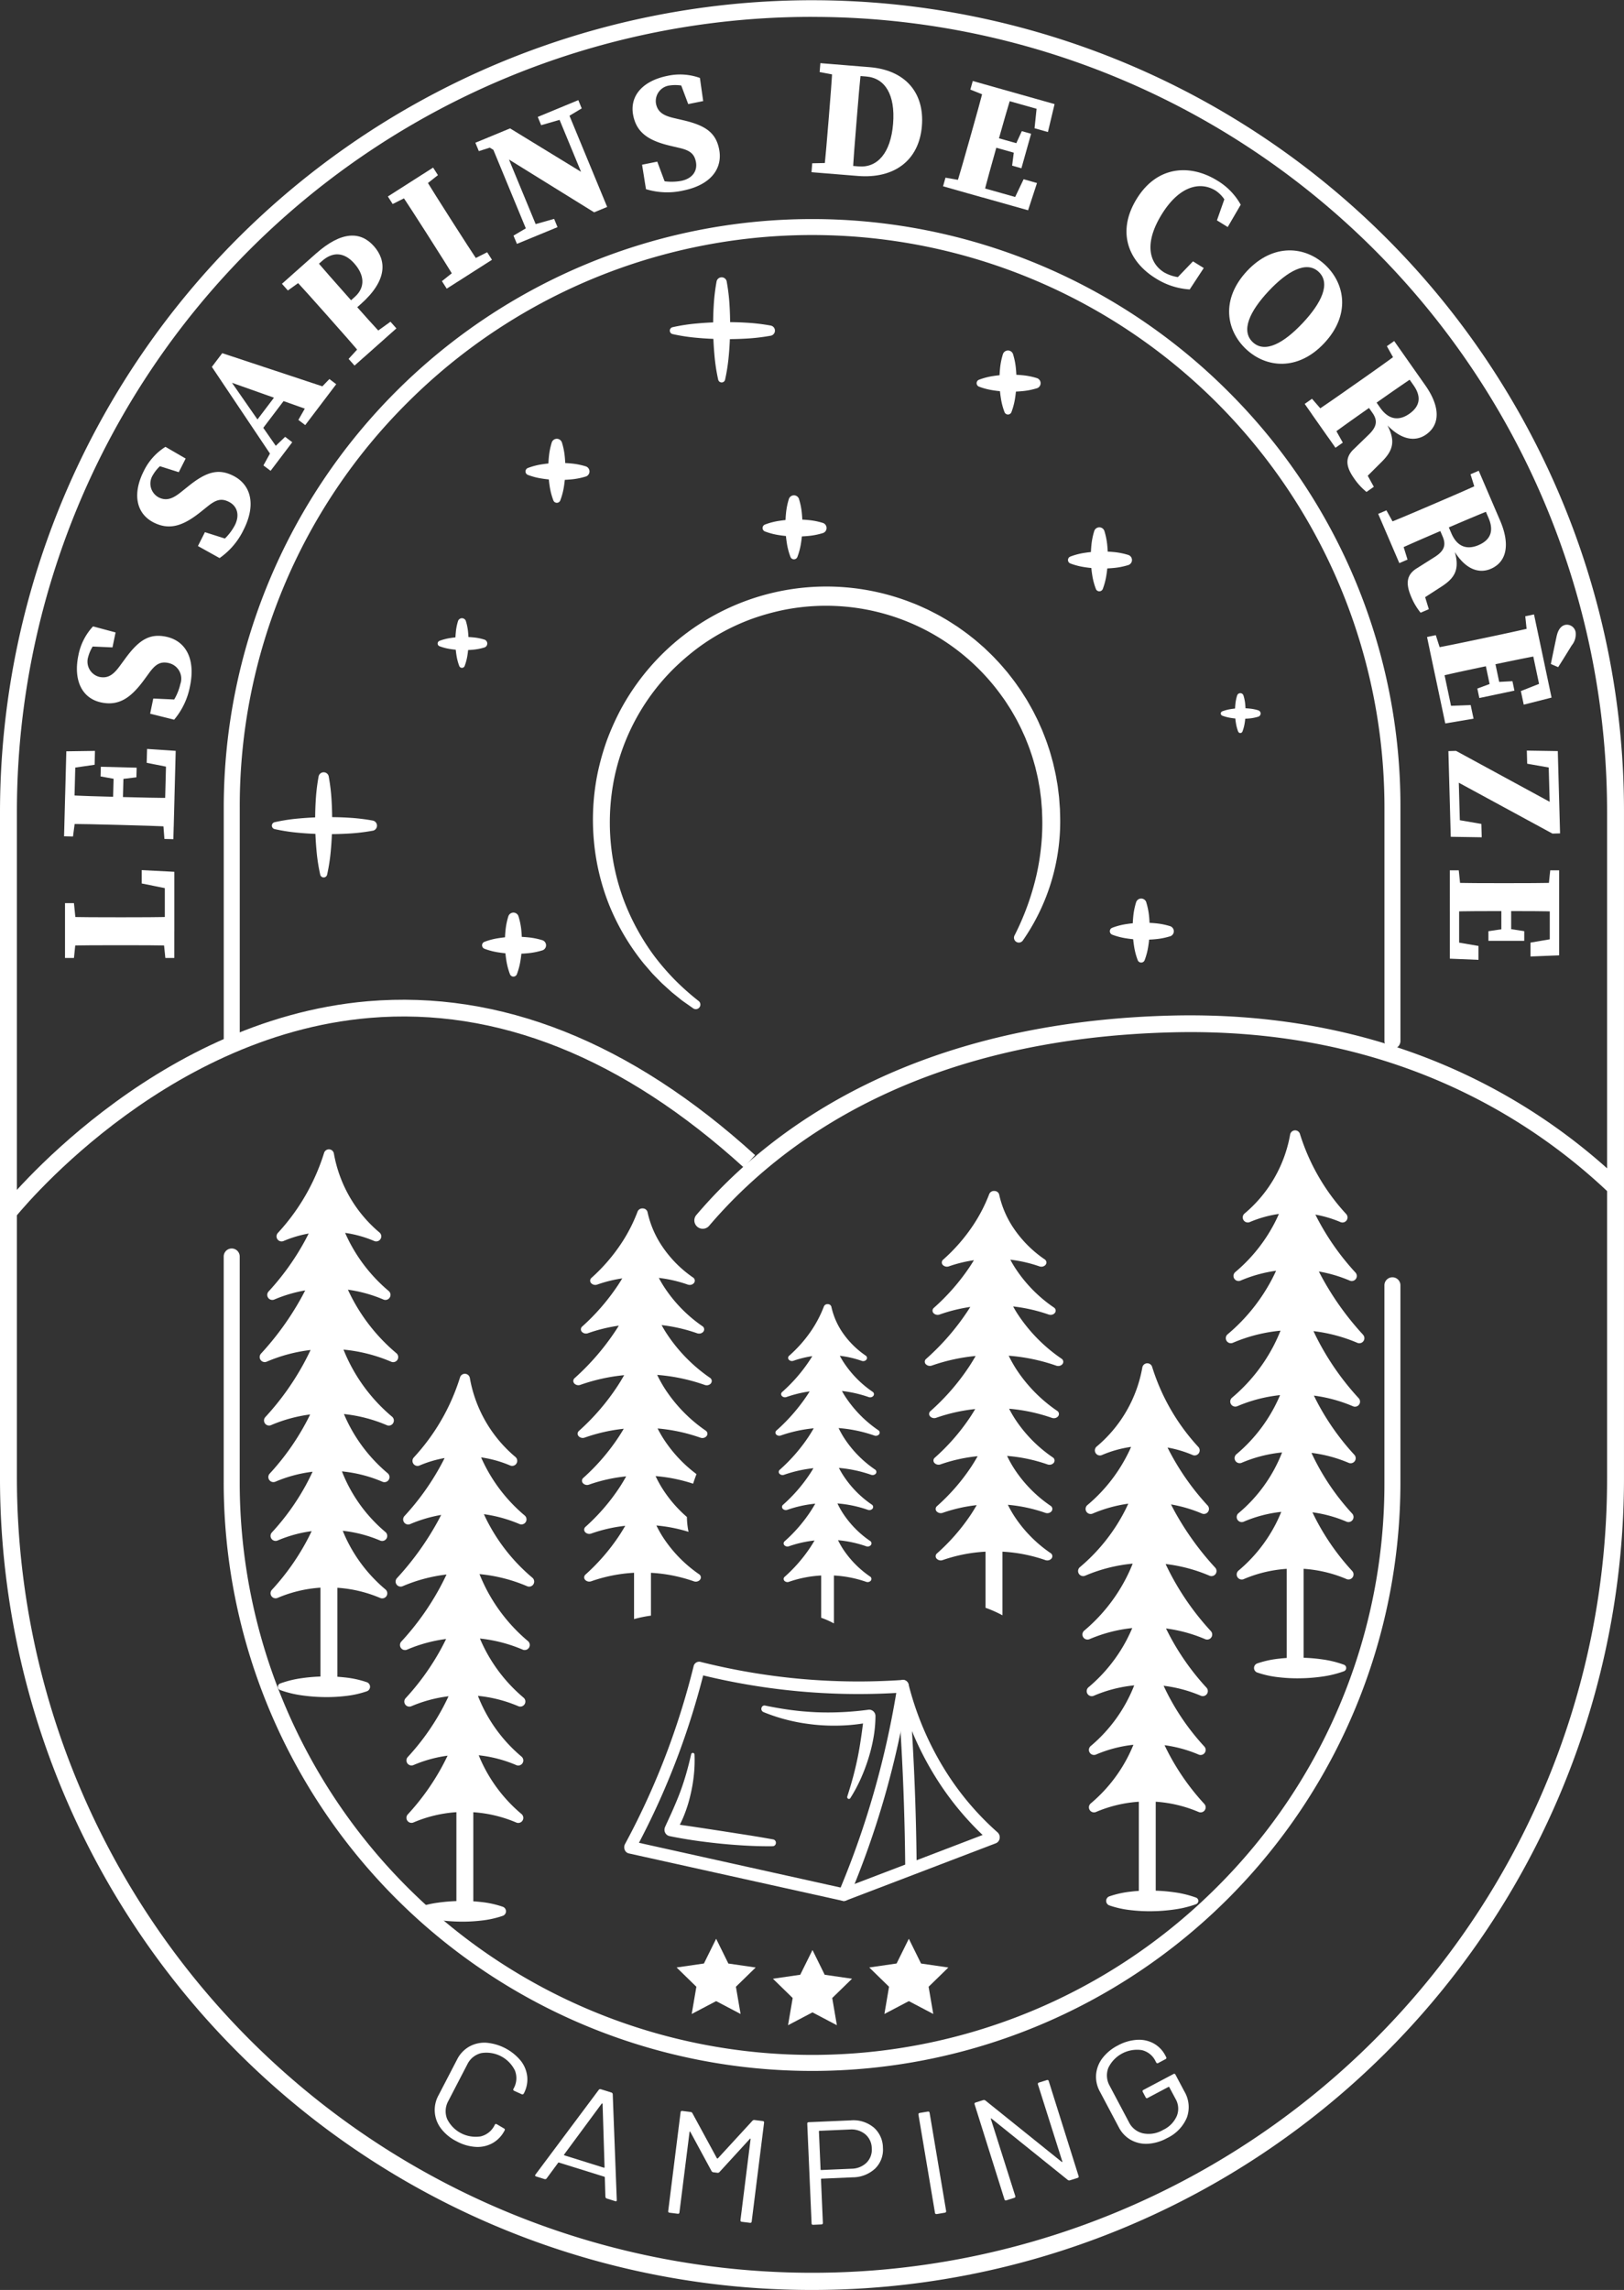 <svg xmlns="http://www.w3.org/2000/svg" xmlns:xlink="http://www.w3.org/1999/xlink" width="225.058" height="317.237" viewBox="0 0 225.058 317.237">
  <rect x="0" y="0" width="225.058" height="317.237" fill="#333333" stroke="none"/>
  <defs>
    <clipPath id="clip-logo">
      <rect id="Rectangle_1"  width="225.058" height="317.237" fill="none"/>
    </clipPath>
  </defs>
  <g id="logo-header-blanc" clip-path="url(#clip-logo)">
    <path id="Tracé_1"  d="M112.529,317.238A112.462,112.462,0,0,1,0,204.709V112.528A112.55,112.55,0,0,1,216.2,68.717a111.85,111.85,0,0,1,8.856,43.811v92.181A112.468,112.468,0,0,1,112.529,317.238m0-314.9A110.125,110.125,0,0,0,2.342,112.528v92.181a110.209,110.209,0,0,0,211.7,42.9,109.533,109.533,0,0,0,8.671-42.9V112.528A110.119,110.119,0,0,0,112.529,2.343" transform="translate(0 -0.001)" fill="#fff"/>
    <path id="Tracé_2"  d="M30.368,108.413a22.87,22.87,0,0,1-1.017-2.21,22.021,22.021,0,0,1,6.583,1.67.7.7,0,0,0,.731-1.183,25.336,25.336,0,0,1-6.12-7.6c-.207-.39-.4-.789-.582-1.189a19.21,19.21,0,0,1,4.917,1.362.7.7,0,0,0,.877-.278.7.7,0,0,0-.146-.905,22.276,22.276,0,0,1-5.374-6.67c-.237-.453-.457-.913-.664-1.38a16.048,16.048,0,0,1,4.022,1.122.678.678,0,0,0,.278.059.7.7,0,0,0,.453-1.242,18.5,18.5,0,0,1-6.309-10.926.7.7,0,0,0-1.362-.085,29.182,29.182,0,0,1-2.21,5.23,29.047,29.047,0,0,1-4.184,5.842.7.7,0,0,0,.793,1.122,16.133,16.133,0,0,1,3.468-1.031q-.253.505-.52,1a35.043,35.043,0,0,1-5.027,7.017.7.7,0,0,0,.793,1.122A19.3,19.3,0,0,1,24.04,98c-.132.258-.266.513-.4.765a39.778,39.778,0,0,1-5.715,7.981.7.7,0,0,0,.793,1.122,22.058,22.058,0,0,1,6.068-1.615q-.444.941-.938,1.855a37.154,37.154,0,0,1-5.321,7.429.7.7,0,0,0,.793,1.122,20.524,20.524,0,0,1,5.408-1.475c-.215.442-.438.881-.674,1.311a34.243,34.243,0,0,1-4.927,6.879.7.7,0,0,0,.793,1.122,18.955,18.955,0,0,1,5.142-1.376q-.426.916-.9,1.8a32.931,32.931,0,0,1-4.73,6.6.7.7,0,0,0,.793,1.122,18.173,18.173,0,0,1,4.71-1.291q-.368.77-.773,1.52a32.931,32.931,0,0,1-4.73,6.6.7.7,0,0,0,.793,1.122,18.184,18.184,0,0,1,5.932-1.414v12.314a23.187,23.187,0,0,0-2.587.225,14.346,14.346,0,0,0-3.005.739.479.479,0,0,0-.28.278.485.485,0,0,0,.28.625,14.473,14.473,0,0,0,3.005.739,23.791,23.791,0,0,0,3.005.237,21.951,21.951,0,0,0,3.007-.142,13.447,13.447,0,0,0,3.005-.66.667.667,0,0,0,0-1.254,13.558,13.558,0,0,0-3.005-.66c-.361-.041-.722-.071-1.082-.1V139.194a18.2,18.2,0,0,1,5.932,1.414.693.693,0,0,0,.276.057.7.7,0,0,0,.455-1.24A20.884,20.884,0,0,1,30.1,133.15q-.475-.9-.856-1.849a18.173,18.173,0,0,1,5.181,1.352.693.693,0,0,0,.276.057.7.7,0,0,0,.455-1.24,20.926,20.926,0,0,1-6.025-8.4,18.958,18.958,0,0,1,5.595,1.429.7.7,0,0,0,.731-1.183,21.781,21.781,0,0,1-5.268-6.538c-.284-.54-.542-1.09-.779-1.65a20.518,20.518,0,0,1,5.919,1.534.7.7,0,0,0,.731-1.183,23.565,23.565,0,0,1-5.694-7.068" transform="translate(18.255 80.765)" fill="#fff"/>
    <path id="Tracé_3"  d="M39.83,114.418c-.207-.392-.4-.789-.582-1.191a19.39,19.39,0,0,1,4.919,1.362.693.693,0,0,0,.276.057.7.7,0,0,0,.453-1.24,22.226,22.226,0,0,1-5.374-6.67c-.237-.453-.457-.911-.664-1.378a16,16,0,0,1,4.024,1.122.693.693,0,0,0,.276.057.7.7,0,0,0,.453-1.24A18.475,18.475,0,0,1,37.3,94.369a.7.7,0,0,0-1.364-.085,29.278,29.278,0,0,1-2.208,5.232,29.113,29.113,0,0,1-4.186,5.842.7.7,0,0,0,.793,1.122,16.018,16.018,0,0,1,3.468-1.031c-.168.337-.341.672-.52,1a34.9,34.9,0,0,1-5.027,7.017.7.7,0,0,0,.8,1.122,19.274,19.274,0,0,1,4.27-1.258c-.132.256-.266.511-.4.765a39.868,39.868,0,0,1-5.717,7.981A.7.7,0,0,0,28,123.2a21.955,21.955,0,0,1,6.068-1.615c-.3.627-.607,1.246-.938,1.853a36.934,36.934,0,0,1-5.321,7.429.7.7,0,0,0,.793,1.122,20.442,20.442,0,0,1,5.408-1.473q-.323.664-.672,1.311a34.3,34.3,0,0,1-4.927,6.879.7.7,0,0,0,.793,1.122,18.935,18.935,0,0,1,5.142-1.376c-.284.609-.584,1.212-.905,1.8a32.931,32.931,0,0,1-4.73,6.6.7.7,0,0,0,.793,1.124,18.14,18.14,0,0,1,4.71-1.293q-.368.77-.773,1.52a32.931,32.931,0,0,1-4.73,6.6.7.7,0,0,0,.793,1.124,18.185,18.185,0,0,1,5.932-1.416v12.314a24.189,24.189,0,0,0-2.587.225,14.5,14.5,0,0,0-3.005.739.484.484,0,0,0,0,.905,14.37,14.37,0,0,0,3.005.737,23.827,23.827,0,0,0,3.005.239,22.268,22.268,0,0,0,3.007-.142,13.534,13.534,0,0,0,3.005-.66.666.666,0,0,0,0-1.254,13.535,13.535,0,0,0-3.005-.66c-.361-.043-.722-.071-1.082-.1V154.518a18.185,18.185,0,0,1,5.932,1.416.7.7,0,0,0,.731-1.183,20.946,20.946,0,0,1-5.055-6.275q-.475-.9-.856-1.849a18.155,18.155,0,0,1,5.181,1.352.7.7,0,0,0,.731-1.183,20.946,20.946,0,0,1-5.055-6.275,20.626,20.626,0,0,1-.968-2.125,18.964,18.964,0,0,1,5.593,1.431.7.7,0,0,0,.877-.278.7.7,0,0,0-.146-.905,21.862,21.862,0,0,1-5.268-6.538q-.423-.81-.779-1.652a20.5,20.5,0,0,1,5.919,1.534.678.678,0,0,0,.278.059.7.7,0,0,0,.453-1.242,23.594,23.594,0,0,1-5.694-7.066c-.377-.72-.714-1.459-1.017-2.21a22.022,22.022,0,0,1,6.583,1.67.7.7,0,0,0,.731-1.183,25.361,25.361,0,0,1-6.12-7.6" transform="translate(27.813 96.538)" fill="#fff"/>
    <path id="Tracé_4"  d="M102.712,105.457A39.81,39.81,0,0,1,97,97.476c-.136-.252-.27-.507-.4-.765a19.279,19.279,0,0,1,4.27,1.26.7.7,0,0,0,.793-1.122,34.976,34.976,0,0,1-5.025-7.017c-.181-.331-.351-.666-.52-1a16.08,16.08,0,0,1,3.466,1.031.7.7,0,0,0,.793-1.122A29.028,29.028,0,0,1,93.98,77.666a.7.7,0,0,0-1.364.085,18.468,18.468,0,0,1-6.309,10.926.7.7,0,0,0,.455,1.242.662.662,0,0,0,.276-.059,16.073,16.073,0,0,1,4.022-1.122c-.2.467-.424.927-.662,1.38a22.252,22.252,0,0,1-5.376,6.67.7.7,0,0,0,.455,1.24.693.693,0,0,0,.276-.057,19.224,19.224,0,0,1,4.919-1.362c-.185.4-.377.8-.582,1.189a25.336,25.336,0,0,1-6.12,7.6.7.7,0,0,0,.731,1.183,22.022,22.022,0,0,1,6.583-1.67,23.887,23.887,0,0,1-1.017,2.21,23.6,23.6,0,0,1-5.694,7.068.7.7,0,0,0,.453,1.24.693.693,0,0,0,.276-.057,20.531,20.531,0,0,1,5.922-1.534q-.356.84-.781,1.65a21.8,21.8,0,0,1-5.266,6.538.7.7,0,0,0,.453,1.24.693.693,0,0,0,.276-.057,18.989,18.989,0,0,1,5.595-1.429,20.818,20.818,0,0,1-6.023,8.4.7.7,0,0,0,.731,1.183,18.154,18.154,0,0,1,5.181-1.352c-.256.629-.54,1.248-.856,1.849a20.945,20.945,0,0,1-5.055,6.275.7.7,0,0,0,.731,1.183,18.234,18.234,0,0,1,5.932-1.414v12.346c-.361.024-.72.055-1.082.1a13.625,13.625,0,0,0-3.005.66.668.668,0,0,0,0,1.256,13.5,13.5,0,0,0,3.005.658,21.932,21.932,0,0,0,3.005.142,23.825,23.825,0,0,0,3.007-.237,14.5,14.5,0,0,0,3.005-.739.487.487,0,0,0,.278-.278.482.482,0,0,0-.278-.625,14.377,14.377,0,0,0-3.005-.739,23.179,23.179,0,0,0-2.587-.225V137.9a18.235,18.235,0,0,1,5.932,1.414.7.7,0,0,0,.793-1.122,32.93,32.93,0,0,1-4.73-6.6c-.272-.5-.528-1.007-.773-1.52a18.217,18.217,0,0,1,4.71,1.291.7.7,0,0,0,.793-1.122,32.851,32.851,0,0,1-4.73-6.6q-.481-.886-.905-1.8a18.935,18.935,0,0,1,5.142,1.376.7.7,0,0,0,.793-1.122,34.3,34.3,0,0,1-4.927-6.879c-.233-.43-.457-.869-.672-1.311a20.546,20.546,0,0,1,5.408,1.475.7.7,0,0,0,.793-1.122,37.051,37.051,0,0,1-5.321-7.429c-.331-.609-.641-1.228-.938-1.855a22.1,22.1,0,0,1,6.068,1.615.7.7,0,0,0,.793-1.122" transform="translate(86.172 79.433)" fill="#fff"/>
    <path id="Tracé_5"  d="M86.9,113.379c-.138-.254-.272-.509-.4-.765a19.26,19.26,0,0,1,4.272,1.258.7.7,0,0,0,.793-1.122,34.9,34.9,0,0,1-5.025-7.017c-.181-.329-.353-.664-.522-1a15.986,15.986,0,0,1,3.468,1.031.7.7,0,0,0,.793-1.122,29.014,29.014,0,0,1-6.392-11.074.7.7,0,0,0-1.364.085,18.494,18.494,0,0,1-6.309,10.928.7.7,0,0,0,.731,1.183,15.988,15.988,0,0,1,4.022-1.122c-.2.467-.424.925-.664,1.378a22.226,22.226,0,0,1-5.374,6.67.7.7,0,0,0,.731,1.183,19.389,19.389,0,0,1,4.919-1.362c-.187.4-.377.8-.582,1.191a25.336,25.336,0,0,1-6.122,7.6.7.7,0,0,0,.455,1.24.693.693,0,0,0,.276-.057,22.037,22.037,0,0,1,6.583-1.67,23.328,23.328,0,0,1-1.017,2.21,23.564,23.564,0,0,1-5.694,7.068.7.7,0,0,0,.455,1.24.693.693,0,0,0,.276-.057,20.389,20.389,0,0,1,5.919-1.534c-.237.558-.5,1.11-.779,1.65a21.831,21.831,0,0,1-5.268,6.538.7.7,0,0,0,.731,1.183A18.961,18.961,0,0,1,81.4,137.68a20.914,20.914,0,0,1-6.023,8.4.7.7,0,0,0,.453,1.24.71.71,0,0,0,.278-.057,18.138,18.138,0,0,1,5.181-1.352c-.258.629-.54,1.246-.858,1.849a20.908,20.908,0,0,1-5.053,6.275.7.7,0,0,0,.453,1.24.71.71,0,0,0,.278-.057,18.187,18.187,0,0,1,5.932-1.416v12.348c-.361.024-.722.053-1.082.1a13.55,13.55,0,0,0-3.007.66.667.667,0,0,0,0,1.254,13.55,13.55,0,0,0,3.007.66,22.23,22.23,0,0,0,3.005.142,23.771,23.771,0,0,0,3.005-.239,14.387,14.387,0,0,0,3.007-.737.49.49,0,0,0,.278-.28.484.484,0,0,0-.278-.625,14.523,14.523,0,0,0-3.007-.739,24.194,24.194,0,0,0-2.587-.225V153.8a18.187,18.187,0,0,1,5.932,1.416.7.7,0,0,0,.793-1.122,32.912,32.912,0,0,1-4.728-6.605q-.408-.749-.773-1.52a18.1,18.1,0,0,1,4.708,1.293.7.7,0,0,0,.793-1.122,32.912,32.912,0,0,1-4.728-6.605c-.321-.588-.621-1.191-.905-1.8a18.955,18.955,0,0,1,5.142,1.376.7.7,0,0,0,.793-1.122,34.359,34.359,0,0,1-4.927-6.879q-.35-.648-.674-1.311a20.482,20.482,0,0,1,5.41,1.475.7.7,0,0,0,.793-1.124,37.025,37.025,0,0,1-5.323-7.429q-.493-.91-.936-1.853a21.954,21.954,0,0,1,6.068,1.615.7.7,0,0,0,.793-1.122,39.788,39.788,0,0,1-5.717-7.981" transform="translate(75.782 95.8)" fill="#fff"/>
    <path id="Tracé_6"  d="M58.23,106.71a.747.747,0,0,1-.6.278.765.765,0,0,1-.278-.049,25.85,25.85,0,0,0-6.583-1.388,18.53,18.53,0,0,0,1.017,1.839,20.771,20.771,0,0,0,5.694,5.873.518.518,0,0,1,.144.753.744.744,0,0,1-.6.278.8.8,0,0,1-.276-.049,23.948,23.948,0,0,0-5.922-1.274c.237.465.5.923.781,1.372a18.95,18.95,0,0,0,4.609,4.952c-.166.436-.325.879-.469,1.327a22.349,22.349,0,0,0-5.2-1.051,15.944,15.944,0,0,0,.968,1.765,17.779,17.779,0,0,0,3.375,3.9,10.37,10.37,0,0,0,.225,2.056,21.478,21.478,0,0,0-4.456-.879,16.362,16.362,0,0,0,.856,1.536,18.478,18.478,0,0,0,5.055,5.213.518.518,0,0,1,.146.753.744.744,0,0,1-.6.276.814.814,0,0,1-.276-.047,21.335,21.335,0,0,0-5.932-1.175V138.9a17.562,17.562,0,0,0-2.344.479v-6.415a21.321,21.321,0,0,0-5.93,1.175.791.791,0,0,1-.852-.2.512.512,0,0,1,.057-.733,28.218,28.218,0,0,0,4.732-5.489q.4-.621.773-1.26a20.914,20.914,0,0,0-4.71,1.071.788.788,0,0,1-.852-.2.512.512,0,0,1,.057-.733,28.206,28.206,0,0,0,4.732-5.487c.319-.491.617-.988.9-1.5a22.123,22.123,0,0,0-5.142,1.142.78.78,0,0,1-.85-.2.51.51,0,0,1,.055-.733,29.294,29.294,0,0,0,4.929-5.717c.233-.359.457-.72.672-1.088a23.776,23.776,0,0,0-5.408,1.224.791.791,0,0,1-.85-.2.511.511,0,0,1,.057-.735,31.537,31.537,0,0,0,5.321-6.173c.331-.5.641-1.021.938-1.54a25.656,25.656,0,0,0-6.068,1.341.788.788,0,0,1-.852-.2.512.512,0,0,1,.059-.733,34.07,34.07,0,0,0,5.717-6.632c.136-.211.27-.422.4-.635a22.27,22.27,0,0,0-4.272,1.045.788.788,0,0,1-.852-.2.508.508,0,0,1,.059-.731,29.989,29.989,0,0,0,5.025-5.832c.179-.274.351-.552.52-.83a18.262,18.262,0,0,0-3.466.856.791.791,0,0,1-.85-.2.508.508,0,0,1,.055-.733,24.787,24.787,0,0,0,4.184-4.856,22.083,22.083,0,0,0,2.21-4.347.713.713,0,0,1,.714-.41.677.677,0,0,1,.649.481,13.672,13.672,0,0,0,1.845,4.475,16.266,16.266,0,0,0,4.462,4.607.515.515,0,0,1,.146.751.738.738,0,0,1-.6.28.857.857,0,0,1-.276-.047A18.45,18.45,0,0,0,51,92.115c.2.388.424.769.662,1.145A19.6,19.6,0,0,0,57.033,98.8a.516.516,0,0,1,.142.753.739.739,0,0,1-.6.276.8.8,0,0,1-.276-.047,22.557,22.557,0,0,0-4.919-1.13c.187.333.375.664.582.988a22.29,22.29,0,0,0,6.122,6.313.518.518,0,0,1,.142.753" transform="translate(40.305 84.919)" fill="#fff"/>
    <path id="Tracé_7"  d="M82.236,105.274a.756.756,0,0,1-.6.274.816.816,0,0,1-.278-.047,25.938,25.938,0,0,0-6.583-1.374,18.884,18.884,0,0,0,1.017,1.818,20.693,20.693,0,0,0,5.694,5.816.508.508,0,0,1,.144.745.738.738,0,0,1-.6.274.805.805,0,0,1-.276-.047,24.212,24.212,0,0,0-5.922-1.262q.356.691.781,1.358a19.057,19.057,0,0,0,5.268,5.38.511.511,0,0,1,.144.747.75.75,0,0,1-.6.274.828.828,0,0,1-.28-.047,22.269,22.269,0,0,0-5.593-1.175,15.9,15.9,0,0,0,.97,1.747,18.27,18.27,0,0,0,5.053,5.161.509.509,0,0,1,.144.747.752.752,0,0,1-.6.276.816.816,0,0,1-.276-.049,21.5,21.5,0,0,0-5.181-1.112,15.485,15.485,0,0,0,.858,1.522,18.3,18.3,0,0,0,5.053,5.163.506.506,0,0,1,.144.745.752.752,0,0,1-.6.276.816.816,0,0,1-.276-.049,21.468,21.468,0,0,0-5.93-1.163v8.815a16.645,16.645,0,0,0-2.346-1.041v-7.774a21.483,21.483,0,0,0-5.932,1.163.792.792,0,0,1-.85-.2.506.506,0,0,1,.057-.726,27.89,27.89,0,0,0,4.73-5.432q.4-.615.771-1.252a21.531,21.531,0,0,0-4.708,1.063.8.8,0,0,1-.85-.2.506.506,0,0,1,.057-.727,27.949,27.949,0,0,0,4.73-5.432q.481-.731.9-1.483a22.222,22.222,0,0,0-5.14,1.132.8.8,0,0,1-.85-.2.5.5,0,0,1,.057-.727,29.165,29.165,0,0,0,4.927-5.66c.233-.355.457-.716.672-1.078a23.977,23.977,0,0,0-5.408,1.211.793.793,0,0,1-.85-.2.5.5,0,0,1,.057-.727,31.408,31.408,0,0,0,5.323-6.112q.493-.752.936-1.524a25.8,25.8,0,0,0-6.066,1.327.8.8,0,0,1-.854-.2.5.5,0,0,1,.059-.724,33.692,33.692,0,0,0,5.715-6.567c.138-.207.272-.418.406-.629A22.407,22.407,0,0,0,65.2,98.419a.8.8,0,0,1-.852-.2.505.505,0,0,1,.059-.727,29.663,29.663,0,0,0,5.025-5.771q.268-.408.522-.826a18.765,18.765,0,0,0-3.466.848.8.8,0,0,1-.852-.2.5.5,0,0,1,.055-.726,24.528,24.528,0,0,0,4.184-4.807,21.9,21.9,0,0,0,2.21-4.3.71.71,0,0,1,.716-.406.673.673,0,0,1,.649.477,13.473,13.473,0,0,0,1.841,4.43A16.17,16.17,0,0,0,79.75,90.77a.513.513,0,0,1,.148.747.753.753,0,0,1-.6.276.788.788,0,0,1-.274-.049A18.991,18.991,0,0,0,75,90.821c.2.384.424.763.662,1.134a19.5,19.5,0,0,0,5.374,5.489.508.508,0,0,1,.144.745.745.745,0,0,1-.6.276.866.866,0,0,1-.276-.047A22.645,22.645,0,0,0,75.389,97.3q.271.5.58.982a22.253,22.253,0,0,0,6.118,6.248.512.512,0,0,1,.148.747" transform="translate(65.013 83.687)" fill="#fff"/>
    <path id="Tracé_8"  d="M67.317,107.067a.6.6,0,0,1-.658.17A19.628,19.628,0,0,0,61.7,106.2a13.59,13.59,0,0,0,.765,1.368,15.513,15.513,0,0,0,4.286,4.377.386.386,0,0,1,.11.562.563.563,0,0,1-.451.2.6.6,0,0,1-.207-.035,18.227,18.227,0,0,0-4.458-.95q.268.521.589,1.021A14.364,14.364,0,0,0,66.3,116.8a.384.384,0,0,1,.11.562.558.558,0,0,1-.448.2.63.63,0,0,1-.211-.035,16.814,16.814,0,0,0-4.209-.885,11.952,11.952,0,0,0,.729,1.315,13.779,13.779,0,0,0,3.8,3.884.384.384,0,0,1,.108.562.56.56,0,0,1-.448.207.611.611,0,0,1-.209-.035,16.114,16.114,0,0,0-3.9-.838,11.852,11.852,0,0,0,.643,1.147,13.839,13.839,0,0,0,3.8,3.886.382.382,0,0,1,.108.56.56.56,0,0,1-.448.207.613.613,0,0,1-.209-.037,16.181,16.181,0,0,0-4.464-.875v6.636a12.239,12.239,0,0,0-1.763-.783v-5.853a16.2,16.2,0,0,0-4.467.875.592.592,0,0,1-.639-.148.376.376,0,0,1,.045-.546,21,21,0,0,0,3.557-4.089q.307-.466.582-.942a15.981,15.981,0,0,0-3.545.8.6.6,0,0,1-.639-.148.379.379,0,0,1,.045-.548,21,21,0,0,0,3.557-4.089c.241-.365.469-.739.682-1.116a16.7,16.7,0,0,0-3.87.852.6.6,0,0,1-.639-.148.379.379,0,0,1,.041-.548,21.856,21.856,0,0,0,3.71-4.259c.177-.266.343-.538.505-.812a18.091,18.091,0,0,0-4.069.913.6.6,0,0,1-.641-.148.378.378,0,0,1,.043-.546,23.661,23.661,0,0,0,4.006-4.6q.371-.566.7-1.147a19.468,19.468,0,0,0-4.566,1,.6.6,0,0,1-.641-.148.378.378,0,0,1,.045-.546,25.384,25.384,0,0,0,4.3-4.943c.106-.156.2-.315.3-.473a16.9,16.9,0,0,0-3.214.779.6.6,0,0,1-.641-.148.381.381,0,0,1,.045-.548,22.271,22.271,0,0,0,3.783-4.345c.134-.2.264-.412.392-.621a14.01,14.01,0,0,0-2.61.639.6.6,0,0,1-.641-.148.38.38,0,0,1,.043-.548A18.406,18.406,0,0,0,58.01,92.57a16.524,16.524,0,0,0,1.664-3.239.532.532,0,0,1,.538-.3.5.5,0,0,1,.487.359,10.21,10.21,0,0,0,1.386,3.334,12.219,12.219,0,0,0,3.363,3.432.385.385,0,0,1,.11.562.564.564,0,0,1-.451.207.6.6,0,0,1-.207-.037,14.21,14.21,0,0,0-3.03-.7c.156.29.321.576.5.854a14.673,14.673,0,0,0,4.044,4.132.382.382,0,0,1,.11.56.566.566,0,0,1-.451.209.61.61,0,0,1-.207-.037,17.158,17.158,0,0,0-3.7-.844c.136.25.282.5.436.739a16.735,16.735,0,0,0,4.607,4.7.384.384,0,0,1,.11.562" transform="translate(54.513 91.635)" fill="#fff"/>
    <path id="Tracé_9"  d="M54.393,98.476l-.944-.664c-.317-.221-.637-.436-.929-.686l-.9-.726c-.152-.118-.3-.246-.438-.377l-.43-.388c-.282-.264-.578-.513-.85-.787l-.814-.828c-.134-.138-.272-.274-.4-.416l-.379-.438-.759-.881A31.934,31.934,0,0,1,42.8,84.292a31.475,31.475,0,0,1-2.177-9.071,32.228,32.228,0,0,1,.52-9.331,34.948,34.948,0,0,1,1.274-4.515,35.353,35.353,0,0,1,1.918-4.286,32.565,32.565,0,0,1,5.587-7.525,32.358,32.358,0,0,1,34.847-7.251c.737.272,1.445.617,2.161.938.7.361,1.406.7,2.08,1.108.688.377,1.339.82,2,1.242.639.457,1.289.9,1.9,1.4.627.473,1.207,1,1.8,1.516.566.546,1.145,1.078,1.672,1.66.552.558,1.049,1.167,1.561,1.761.481.619.974,1.232,1.414,1.881.227.321.457.639.662.974s.424.66.627.994c.39.682.789,1.358,1.13,2.064.179.349.359.7.513,1.059s.323.714.477,1.076c.284.731.584,1.457.818,2.206.266.739.455,1.5.67,2.255.17.765.367,1.526.487,2.3.061.386.148.769.189,1.159l.144,1.167c.045.39.061.781.093,1.171l.043.586c.01.195.01.392.016.586a28.9,28.9,0,0,1-5.146,17.645.675.675,0,0,1-1.153-.7l0,0a36.5,36.5,0,0,0,3.005-8.229,32.763,32.763,0,0,0,.692-4.292,30.106,30.106,0,0,0,.116-4.341c-.006-.181-.008-.361-.018-.542l-.043-.54c-.032-.361-.049-.722-.093-1.082l-.14-1.076c-.039-.359-.124-.712-.183-1.069-.112-.714-.3-1.412-.461-2.117-.2-.694-.382-1.394-.633-2.074-.217-.688-.5-1.354-.765-2.025-.144-.331-.3-.658-.446-.986s-.31-.651-.479-.972c-.317-.649-.69-1.268-1.051-1.893-.191-.306-.39-.607-.584-.911s-.4-.6-.615-.893A29.969,29.969,0,0,0,66.785,43.31a32.836,32.836,0,0,0-4.164,1.169,29.848,29.848,0,0,0-7.608,4.077,33.949,33.949,0,0,0-3.289,2.819,29.86,29.86,0,0,0-8.233,15.007,30.93,30.93,0,0,0,1.291,17.135,32.079,32.079,0,0,0,4.178,7.661,33.874,33.874,0,0,0,2.867,3.332,35.765,35.765,0,0,0,3.3,2.936l.028.02a.634.634,0,0,1-.763,1.011" transform="translate(41.677 41.217)" fill="#fff"/>
    <path id="Tracé_10" d="M32.555,42.6a7.567,7.567,0,0,1,.308,1.559,12.484,12.484,0,0,1,.055,1.556,11.541,11.541,0,0,1-.136,1.559,7.468,7.468,0,0,1-.4,1.558.4.4,0,0,1-.741,0,7.344,7.344,0,0,1-.4-1.558,11.885,11.885,0,0,1-.138-1.559,12.487,12.487,0,0,1,.057-1.556,7.308,7.308,0,0,1,.308-1.559.574.574,0,0,1,1.09,0" transform="translate(32.007 43.438)" fill="#fff"/>
    <path id="Tracé_11" d="M36.371,44.94a7.435,7.435,0,0,1-1.559.308,12.485,12.485,0,0,1-1.556.055,11.544,11.544,0,0,1-1.559-.136,7.468,7.468,0,0,1-1.559-.4.4.4,0,0,1,0-.741,7.344,7.344,0,0,1,1.559-.4,11.885,11.885,0,0,1,1.559-.138,12.486,12.486,0,0,1,1.556.057,7.308,7.308,0,0,1,1.559.308.574.574,0,0,1,0,1.09" transform="translate(30.763 44.755)" fill="#fff"/>
    <path id="Tracé_12" d="M36.361,62.809a9.781,9.781,0,0,1,.4,2.009,16.184,16.184,0,0,1,.071,2.007,14.92,14.92,0,0,1-.177,2.009,9.507,9.507,0,0,1-.517,2.009.516.516,0,0,1-.666.288.509.509,0,0,1-.288-.288,9.393,9.393,0,0,1-.52-2.009,15.26,15.26,0,0,1-.177-2.009,16.182,16.182,0,0,1,.071-2.007,9.78,9.78,0,0,1,.4-2.009.742.742,0,0,1,.933-.473.75.75,0,0,1,.473.473" transform="translate(35.491 64.126)" fill="#fff"/>
    <path id="Tracé_13" d="M41.279,65.831a9.779,9.779,0,0,1-2.009.4,16.167,16.167,0,0,1-2.007.071,14.925,14.925,0,0,1-2.009-.177,9.506,9.506,0,0,1-2.009-.517.516.516,0,0,1-.288-.666.509.509,0,0,1,.288-.288,9.393,9.393,0,0,1,2.009-.52,15.261,15.261,0,0,1,2.009-.177,16.174,16.174,0,0,1,2.007.071,9.78,9.78,0,0,1,2.009.4.742.742,0,0,1,.473.933.75.75,0,0,1-.473.473" transform="translate(33.886 65.824)" fill="#fff"/>
    <path id="Tracé_14" d="M76.375,36.507a10.057,10.057,0,0,1,.4,2.009,15.782,15.782,0,0,1,.069,2.007,14.29,14.29,0,0,1-.177,2.009,9.574,9.574,0,0,1-.515,2.007.517.517,0,0,1-.668.29.5.5,0,0,1-.286-.29,9.235,9.235,0,0,1-.522-2.007,15.612,15.612,0,0,1-.177-2.009,16.172,16.172,0,0,1,.071-2.007,9.652,9.652,0,0,1,.4-2.009.741.741,0,0,1,.933-.473.76.76,0,0,1,.473.473" transform="translate(76.675 37.053)" fill="#fff"/>
    <path id="Tracé_15" d="M81.291,39.529a9.78,9.78,0,0,1-2.009.4A16.169,16.169,0,0,1,77.275,40a14.921,14.921,0,0,1-2.009-.177,9.459,9.459,0,0,1-2.007-.517.512.512,0,0,1,0-.954,9.346,9.346,0,0,1,2.007-.52,15.259,15.259,0,0,1,2.009-.177,16.169,16.169,0,0,1,2.007.071,9.781,9.781,0,0,1,2.009.4.742.742,0,0,1,.473.933.751.751,0,0,1-.473.473" transform="translate(75.071 38.752)" fill="#fff"/>
    <path id="Tracé_16" d="M85.51,47.637a5.928,5.928,0,0,1,.248,1.25,10.31,10.31,0,0,1,.045,1.25,9.654,9.654,0,0,1-.11,1.252,5.938,5.938,0,0,1-.323,1.25.32.32,0,0,1-.595,0,5.94,5.94,0,0,1-.323-1.25,9.313,9.313,0,0,1-.11-1.252,9.914,9.914,0,0,1,.045-1.25,5.928,5.928,0,0,1,.248-1.25.46.46,0,0,1,.875,0" transform="translate(86.811 48.706)" fill="#fff"/>
    <path id="Tracé_17" d="M88.573,49.518a5.946,5.946,0,0,1-1.252.248,10.278,10.278,0,0,1-1.248.045,9.657,9.657,0,0,1-1.254-.11,6,6,0,0,1-1.25-.323.321.321,0,0,1,0-.595,6,6,0,0,1,1.25-.323,9.316,9.316,0,0,1,1.254-.11,9.883,9.883,0,0,1,1.248.045,5.946,5.946,0,0,1,1.252.248.461.461,0,0,1,0,.875" transform="translate(85.811 49.764)" fill="#fff"/>
    <path id="Tracé_18" d="M79.231,61.848a9.826,9.826,0,0,1,.4,2.011,16.186,16.186,0,0,1,.071,2.007,14.953,14.953,0,0,1-.177,2.009,9.508,9.508,0,0,1-.517,2.009.513.513,0,0,1-.954,0,9.393,9.393,0,0,1-.519-2.009,15.291,15.291,0,0,1-.177-2.009,16.591,16.591,0,0,1,.071-2.007,9.826,9.826,0,0,1,.4-2.011.741.741,0,0,1,1.406,0" transform="translate(79.617 63.139)" fill="#fff"/>
    <path id="Tracé_19" d="M84.149,64.871a9.78,9.78,0,0,1-2.009.4,16.182,16.182,0,0,1-2.007.071,14.923,14.923,0,0,1-2.009-.177,9.458,9.458,0,0,1-2.007-.517.515.515,0,0,1-.29-.666.507.507,0,0,1,.29-.288,9.345,9.345,0,0,1,2.007-.519A15.259,15.259,0,0,1,80.133,63a16.184,16.184,0,0,1,2.007.071,9.781,9.781,0,0,1,2.009.4.742.742,0,0,1,.473.933.75.75,0,0,1-.473.473" transform="translate(78.013 64.836)" fill="#fff"/>
    <path id="Tracé_20" d="M70.134,24.436a9.78,9.78,0,0,1,.4,2.009,16.182,16.182,0,0,1,.071,2.007,14.921,14.921,0,0,1-.177,2.009,9.507,9.507,0,0,1-.517,2.009.513.513,0,0,1-.954,0,9.393,9.393,0,0,1-.519-2.009,15.258,15.258,0,0,1-.177-2.009,16.188,16.188,0,0,1,.071-2.007,9.781,9.781,0,0,1,.4-2.009.742.742,0,0,1,.933-.473.75.75,0,0,1,.473.473" transform="translate(70.254 24.628)" fill="#fff"/>
    <path id="Tracé_21" d="M75.052,27.458a9.781,9.781,0,0,1-2.009.4,16.183,16.183,0,0,1-2.007.071,14.922,14.922,0,0,1-2.009-.177,9.459,9.459,0,0,1-2.007-.517.515.515,0,0,1-.29-.666.507.507,0,0,1,.29-.288,9.345,9.345,0,0,1,2.007-.52,15.259,15.259,0,0,1,2.009-.177,16.183,16.183,0,0,1,2.007.071,9.78,9.78,0,0,1,2.009.4.742.742,0,0,1,.473.933.75.75,0,0,1-.473.473" transform="translate(68.649 26.327)" fill="#fff"/>
    <path id="Tracé_22" d="M39.327,30.461a9.781,9.781,0,0,1,.4,2.009,16.184,16.184,0,0,1,.071,2.007,14.919,14.919,0,0,1-.177,2.009A9.507,9.507,0,0,1,39.1,38.5a.513.513,0,0,1-.954,0,9.393,9.393,0,0,1-.52-2.009,15.26,15.26,0,0,1-.177-2.009,16.587,16.587,0,0,1,.071-2.007,9.78,9.78,0,0,1,.4-2.009.742.742,0,0,1,.933-.473.75.75,0,0,1,.473.473" transform="translate(38.544 30.83)" fill="#fff"/>
    <path id="Tracé_23" d="M44.245,33.483a9.781,9.781,0,0,1-2.009.4,16.183,16.183,0,0,1-2.007.071,14.921,14.921,0,0,1-2.009-.177,9.507,9.507,0,0,1-2.009-.517.513.513,0,0,1,0-.954,9.393,9.393,0,0,1,2.009-.52,15.26,15.26,0,0,1,2.009-.177,16.184,16.184,0,0,1,2.007.071,9.78,9.78,0,0,1,2.009.4.742.742,0,0,1,.473.933.75.75,0,0,1-.473.473" transform="translate(36.939 32.529)" fill="#fff"/>
    <path id="Tracé_24" d="M55.517,34.323a9.78,9.78,0,0,1,.4,2.009,16.183,16.183,0,0,1,.071,2.007,14.92,14.92,0,0,1-.177,2.009,9.507,9.507,0,0,1-.517,2.009.516.516,0,0,1-.666.288.509.509,0,0,1-.288-.288,9.394,9.394,0,0,1-.519-2.009,15.261,15.261,0,0,1-.177-2.009,16.183,16.183,0,0,1,.071-2.007,9.781,9.781,0,0,1,.4-2.009.742.742,0,0,1,.933-.473.75.75,0,0,1,.473.473" transform="translate(55.208 34.805)" fill="#fff"/>
    <path id="Tracé_25" d="M60.435,37.344a9.78,9.78,0,0,1-2.009.4,16.169,16.169,0,0,1-2.007.071,14.922,14.922,0,0,1-2.009-.177,9.459,9.459,0,0,1-2.007-.517.512.512,0,0,1,0-.954,9.345,9.345,0,0,1,2.007-.519,15.259,15.259,0,0,1,2.009-.177,16.169,16.169,0,0,1,2.007.071,9.78,9.78,0,0,1,2.009.4.742.742,0,0,1,.473.933.751.751,0,0,1-.473.473" transform="translate(53.604 36.503)" fill="#fff"/>
    <path id="Tracé_26" d="M23.4,53.3a26.991,26.991,0,0,1,.4,3.4c.067,1.134.087,2.271.071,3.405s-.071,2.269-.177,3.4a25.6,25.6,0,0,1-.517,3.4.489.489,0,0,1-.954,0,25.275,25.275,0,0,1-.52-3.4q-.155-1.7-.177-3.4c-.016-1.134,0-2.271.071-3.405a26.992,26.992,0,0,1,.4-3.4.716.716,0,0,1,1.406,0" transform="translate(22.155 54.268)" fill="#fff"/>
    <path id="Tracé_27" d="M32.557,57.663a26.99,26.99,0,0,1-3.4.4c-1.134.067-2.271.087-3.405.071s-2.269-.071-3.4-.177a25.6,25.6,0,0,1-3.4-.517.489.489,0,0,1,0-.954,25.277,25.277,0,0,1,3.4-.519q1.7-.155,3.4-.177c1.134-.016,2.271,0,3.405.071a26.992,26.992,0,0,1,3.4.4.716.716,0,0,1,0,1.406" transform="translate(19.107 57.417)" fill="#fff"/>
    <path id="Tracé_28" d="M50.58,19.51a26.992,26.992,0,0,1,.4,3.4c.067,1.134.087,2.271.071,3.405s-.071,2.269-.177,3.4a25.6,25.6,0,0,1-.517,3.4.489.489,0,0,1-.954,0,25.275,25.275,0,0,1-.519-3.4q-.155-1.7-.177-3.4c-.016-1.134,0-2.271.071-3.405a26.991,26.991,0,0,1,.4-3.4.716.716,0,0,1,1.406,0" transform="translate(50.127 19.485)" fill="#fff"/>
    <path id="Tracé_29" d="M59.733,23.871a26.993,26.993,0,0,1-3.4.4c-1.134.067-2.271.087-3.405.071s-2.269-.071-3.4-.177a25.6,25.6,0,0,1-3.4-.517.489.489,0,0,1,0-.954,25.275,25.275,0,0,1,3.4-.52q1.7-.155,3.4-.177c1.134-.016,2.271,0,3.405.071a26.991,26.991,0,0,1,3.4.4.716.716,0,0,1,0,1.406" transform="translate(47.079 22.635)" fill="#fff"/>
    <path id="Tracé_30" d="M73.069,146.59a.814.814,0,0,1-.156-.016L43.262,140a.8.8,0,0,1-.566-.5.951.951,0,0,1,.045-.8,103.551,103.551,0,0,0,5.974-13.178,106.439,106.439,0,0,0,3.527-11.441.788.788,0,0,1,.94-.619,90.238,90.238,0,0,0,13.757,2.348,89.841,89.841,0,0,0,14.29.16.755.755,0,0,1,.639.288.931.931,0,0,1,.191.731,125.6,125.6,0,0,1-3.352,15.183,122.738,122.738,0,0,1-4.921,13.919.791.791,0,0,1-.716.5m-28.4-8.06,27.948,6.2A120.62,120.62,0,0,0,77.2,131.642a123.278,123.278,0,0,0,3.129-13.872,91.067,91.067,0,0,1-13.517-.227,91.6,91.6,0,0,1-13.241-2.2,108.455,108.455,0,0,1-3.387,10.841,105.763,105.763,0,0,1-5.516,12.35" transform="translate(43.878 116.759)" fill="#fff"/>
    <path id="Tracé_31" d="M58.031,145.309a.8.8,0,0,1-.749-.586.9.9,0,0,1,.489-1.11l8.758-3.344v-.016c-.026-2.845-.087-5.729-.183-8.572-.177-5.331-.477-10.731-.895-16.052a.863.863,0,0,1,.647-.933.793.793,0,0,1,.9.621,42.075,42.075,0,0,0,5.053,11.873,38.949,38.949,0,0,0,7.281,8.616.919.919,0,0,1,.286.828.852.852,0,0,1-.519.676L58.291,145.26a.744.744,0,0,1-.26.049m9.436-23.53c.2,3.281.353,6.573.463,9.836.087,2.671.148,5.376.177,8.05l9.152-3.5a40.772,40.772,0,0,1-6.506-7.991,43.136,43.136,0,0,1-3.285-6.4" transform="translate(58.916 118.042)" fill="#fff"/>
    <path id="Tracé_32" d="M52.5,116.436q1.8.374,3.6.619c.6.075,1.2.148,1.8.195s1.2.091,1.8.116a42.057,42.057,0,0,0,7.2-.359.881.881,0,0,1,.909.895v.032a17.8,17.8,0,0,1-.286,3.026,23.192,23.192,0,0,1-.731,2.932,25.04,25.04,0,0,1-1.071,2.788,20.435,20.435,0,0,1-1.4,2.585.223.223,0,0,1-.329.061.273.273,0,0,1-.085-.3v0c.294-.929.576-1.853.824-2.782s.463-1.863.651-2.8.333-1.879.471-2.819.248-1.883.384-2.829l.909.927a24.178,24.178,0,0,1-3.756.469,27,27,0,0,1-3.779-.083c-.627-.059-1.252-.142-1.875-.239s-1.242-.225-1.855-.373a24.111,24.111,0,0,1-3.608-1.163.484.484,0,0,1-.25-.6.42.42,0,0,1,.479-.3Z" transform="translate(53.515 119.84)" fill="#fff"/>
    <path id="Tracé_33" d="M60.392,132.594q-1.805.021-3.608-.079c-.6-.028-1.2-.073-1.8-.116s-1.2-.1-1.8-.158c-1.2-.122-2.393-.262-3.584-.436s-2.38-.377-3.561-.621a.892.892,0,0,1-.647-1.041.973.973,0,0,1,.069-.225l.02-.047c.359-.8.737-1.585,1.086-2.389s.692-1.609,1-2.439.584-1.678.832-2.543.467-1.745.676-2.642a.233.233,0,0,1,.286-.187.256.256,0,0,1,.179.237,19.225,19.225,0,0,1-.093,2.837,21.639,21.639,0,0,1-.485,2.807,18.98,18.98,0,0,1-.85,2.715,14.472,14.472,0,0,1-1.274,2.506l-.558-1.313c2.37.306,4.726.682,7.09,1.039l3.543.554q1.772.28,3.545.6a.468.468,0,0,1,.353.542.443.443,0,0,1-.418.394" transform="translate(46.709 123.17)" fill="#fff"/>
    <path id="Tracé_34" d="M96.815,199.165a81.534,81.534,0,0,1-81.538-81.538V86.34a1.109,1.109,0,1,1,2.218,0v31.288A79.32,79.32,0,0,0,152.9,173.716a78.806,78.806,0,0,0,23.231-56.088v-27.3a1.109,1.109,0,1,1,2.218,0v27.3a81.538,81.538,0,0,1-81.537,81.538" transform="translate(15.725 87.728)" fill="#fff"/>
    <path id="Tracé_35" d="M177.243,129.921a1.108,1.108,0,0,1-1.108-1.108V96.491A79.32,79.32,0,0,0,40.728,40.4,78.8,78.8,0,0,0,17.5,96.491v32.323a1.109,1.109,0,0,1-2.218,0V96.491A81.537,81.537,0,0,1,154.47,38.834a81,81,0,0,1,23.881,57.657v32.323a1.108,1.108,0,0,1-1.108,1.108" transform="translate(15.726 15.391)" fill="#fff"/>
    <path id="Tracé_36" d="M5.678,71.573H4.44v-7.6H5.678l.345,3.413v.844Zm-1.238-1.7v-4.01c2.342.069,4.74.069,7.147.069H12.8c2.025,0,4.424,0,6.786-.069v4.01c-2.342-.069-4.74-.069-6.666-.069H11.587c-2.388,0-4.787,0-7.147.069M15.072,59.4l4.517.231v8.231H18.27V60.406l1.319,1.751-4.517-.907ZM18,67.863h1.585v3.71h-1.24L18,68.226Z" transform="translate(4.57 61.142)" fill="#fff"/>
    <path id="Tracé_37" d="M5.613,63.263l-1.238-.032.1-3.71,1.585.041-.01.363Zm5.956-1.619c-2.374-.063-4.773-.126-7.149-.118l.106-4.012c2.328.132,4.726.195,7.147.258l.759.02c2.47.065,4.866.128,7.245.122l-.106,4.01c-2.328-.13-4.726-.193-7.147-.258ZM4.621,53.9l1.345-1.636-.191,7.293-1.3-.034.213-8.066L8.659,51.4,8.61,53.322Zm7.013,1.435-2.2-.4.037-1.337,4.964.13L14.4,55.059l-2.336.284Zm.982-.68-.132,5.079L11.122,59.7l.134-5.079Zm3.263-3.527,3.967.266-.225,8.527-1.285-.034.2-7.752,1.242,1.7-3.953-.785Zm2.159,8.75,1.583.043-.1,3.71-1.24-.032-.258-3.356Z" transform="translate(4.503 52.624)" fill="#fff"/>
    <path id="Tracé_38" d="M17.944,47.832c-1.189-.248-1.853.227-2.74,1.463l-.635.867c-1.765,2.409-3.425,3.663-5.924,3.143-2.711-.562-3.9-3.095-3.192-6.516a8.143,8.143,0,0,1,2.033-4.028l3.125.84-.43,2.072-3.523-.156L7.683,43.83l1.128.235a5.352,5.352,0,0,0-2,2.943,2.18,2.18,0,0,0,1.569,2.754c1.2.248,1.966-.337,2.843-1.552l.706-.958c1.9-2.614,3.387-3.539,5.672-3.064,2.664.552,4.128,2.985,3.326,6.843a10.076,10.076,0,0,1-2.2,4.657L15.4,54.856l.436-2.1,3.779.172-.913,1.63-1.084-.225a7.428,7.428,0,0,0,1.966-3.574,2.219,2.219,0,0,0-1.638-2.922" transform="translate(5.406 44.014)" fill="#fff"/>
    <path id="Tracé_39" d="M22.069,38.119c-1.086-.548-1.849-.262-3.028.7l-.838.672c-2.33,1.869-4.26,2.648-6.538,1.5-2.472-1.248-2.965-4-1.39-7.123a8.15,8.15,0,0,1,3.009-3.365l2.8,1.623-.954,1.889-3.363-1.065L13.2,31.591l1.029.52a5.357,5.357,0,0,0-2.7,2.322,2.177,2.177,0,0,0,.8,3.066c1.088.55,1.987.187,3.149-.759L16.405,36c2.51-2.033,4.191-2.541,6.275-1.49,2.431,1.226,3.212,3.955,1.437,7.474a10.077,10.077,0,0,1-3.332,3.929l-3-1.668.968-1.92,3.606,1.147-1.3,1.339-.988-.5a7.451,7.451,0,0,0,2.827-2.94c.739-1.467.292-2.687-.824-3.249" transform="translate(9.645 31.399)" fill="#fff"/>
    <path id="Tracé_40" d="M14.468,26.007l1.439-1.9,15.23,5.043-2.382,3.139L16.512,27.947l-.406-1.392L24.235,38.25l-.826,1.09Zm6.019,7.681,3.762-4.96,1.384.4-4.31,5.68Zm1.126,5.97,1.159-2.1.25-.327,1.6-1.534.986.749-3,3.959Zm4.846-6.305,1.3-2.285.933-1.23,2.064-2.147.946.718-4.294,5.662Z" transform="translate(14.892 24.819)" fill="#fff"/>
    <path id="Tracé_41" d="M20.076,23.688l-.822-.927L22.028,20.3l1.053,1.185-.272.241Zm5.252,3.241c-1.577-1.778-3.17-3.57-4.8-5.3l3-2.664c1.5,1.788,3.089,3.582,4.7,5.392l.933,1.053c1.252,1.41,2.8,3.156,4.432,4.885l-3,2.664c-1.5-1.788-3.089-3.582-4.7-5.392Zm4.846-1.352-1.932,1.715-.858-.966,1.952-1.735c1.526-1.354,1.337-3.083-.063-4.657s-2.977-1.652-4.479-.319L22.911,21.29l-.883-.992,1.914-1.7c3.6-3.194,6.226-3.111,8.052-1.055,1.747,1.968,1.922,4.714-1.82,8.036m1.386,4.4,2.733-1.964.822.925-5.8,5.15-.824-.925,2.273-2.482Z" transform="translate(19.818 16.555)" fill="#fff"/>
    <path id="Tracé_42" d="M27.154,16.489l-.666-1.045,6.269-4,.668,1.043-2.691,2.129-.572.365Zm4.68,4.026c-1.28-2-2.571-4.024-3.908-5.988l3.381-2.161c1.2,2,2.488,4.024,3.791,6.064l.451.706c1.289,2.017,2.579,4.038,3.917,6L36.083,27.3c-1.2-2-2.488-4.022-3.791-6.064Zm5.351,4.2,3.064-1.546.666,1.045-6.271,4-.666-1.043,2.636-2.094Z" transform="translate(27.264 11.775)" fill="#fff"/>
    <path id="Tracé_43" d="M33.856,13.042l1.479.1-2.393.759-.479-1.161,4.809-1.989,11.985,7.332,1.467,3.551-1.8.745ZM34.246,12l1.851.593,5.311,12.841L40.033,26Zm3.5,13.606,2.135-1.258L40.5,24.1l2.876-.814.473,1.145L38.223,26.75ZM41.109,9.162,46.73,6.836,47.2,7.981,45.174,9.194l-.595.246-3,.867Zm2.437-1.009,1.374-.568L50.726,21.63l-1.94-.806Z" transform="translate(33.415 7.036)" fill="#fff"/>
    <path id="Tracé_44" d="M51.973,17.17c-.239-1.193-.936-1.615-2.421-1.946l-1.045-.246c-2.908-.678-4.714-1.713-5.215-4.215-.546-2.715,1.315-4.8,4.74-5.491a8.146,8.146,0,0,1,4.5.288l.453,3.206-2.074.416-1.238-3.3,1.952.282.227,1.13A5.363,5.363,0,0,0,48.363,6.6a2.182,2.182,0,0,0-1.918,2.524c.239,1.2,1.082,1.676,2.543,2.007l1.159.272c3.147.72,4.582,1.727,5.043,4.016.536,2.669-1.126,4.968-4.99,5.743a10.075,10.075,0,0,1-5.144-.193l-.54-3.389,2.106-.424L47.945,20.7l-1.857-.2-.219-1.084a7.449,7.449,0,0,0,4.059.406c1.609-.323,2.293-1.427,2.046-2.652" transform="translate(44.464 5.238)" fill="#fff"/>
    <path id="Tracé_45" d="M59.246,18.138l-.128,1.579-3.7-.3.1-1.234,3.365-.073Zm-2.7-12.592.1-1.234,3.7.3L60.22,6.193l-.363-.03Zm1.289,6.037c.193-2.368.388-4.759.511-7.133l4,.327c-.258,2.315-.453,4.706-.649,7.119l-.061.759c-.2,2.46-.4,4.852-.519,7.224l-4-.325c.258-2.317.453-4.708.655-7.2Zm1.388,6.81,2.733.223c2.63.213,4.442-1.908,4.767-5.893.329-4.046-1.122-6.35-3.712-6.561l-2.774-.227.108-1.321,3.131.254c4.9.4,7.616,3.5,7.239,8.148-.392,4.8-3.856,7.332-8.878,6.922l-2.721-.221Z" transform="translate(57.043 4.438)" fill="#fff"/>
    <path id="Tracé_46" d="M68.407,19.6l-.432,1.524L64.4,20.116l.337-1.193,3.316.576Zm-.122-6.7c.645-2.287,1.3-4.594,1.875-6.9l3.862,1.09c-.7,2.222-1.352,4.531-2.009,6.861l-.207.733c-.67,2.376-1.321,4.686-1.9,6.991l-3.862-1.09c.7-2.224,1.352-4.531,2.009-6.863Zm9.134,6.766L76.185,23.44l-8.211-2.317.351-1.238,7.464,2.106-1.958.785,1.735-3.639ZM68.182,6.722l.337-1.193L72.09,6.538l-.43,1.526-.349-.1ZM74.8,15.629l-4.889-1.38.369-1.309,4.889,1.38Zm2.7-7.563,1.252,1.707L71.737,7.792l.353-1.254,7.766,2.192L78.933,12.6l-1.853-.524Zm-3.117,6.445.933-2.035,1.287.363L75.26,17.62l-1.289-.363.3-2.334Z" transform="translate(66.29 5.691)" fill="#fff"/>
    <path id="Tracé_47" d="M85.7,26.428l-.623,1.009-1.494-.526,2.561-2.664,1.492.925L85.69,28.137a9.932,9.932,0,0,1-4.734-1.55c-3.777-2.338-5.434-6.441-2.6-11.021,2.873-4.643,7.478-4.785,11.159-2.508A8.993,8.993,0,0,1,92.758,16.4l-1.8,3.091-1.494-.923L90.7,15.052l1.128,1.118-.672,1.082a4.433,4.433,0,0,0-1.869-2.8c-2.094-1.3-4.99-.731-7.47,3.277s-1.743,6.764.331,8.048a5.548,5.548,0,0,0,3.543.651" transform="translate(79.183 11.96)" fill="#fff"/>
    <path id="Tracé_48" d="M97.112,29.951c-3.639,3.878-8.038,3.438-10.816.832s-3.541-6.93.136-10.849c3.639-3.878,8.06-3.417,10.82-.828s3.537,6.924-.14,10.845m-9.9-.142c1.692,1.587,4.3.136,6.92-2.652s3.91-5.5,2.218-7.088-4.331-.118-6.936,2.66-3.894,5.493-2.2,7.08" transform="translate(86.398 17.594)" fill="#fff"/>
    <path id="Tracé_49" d="M92.739,34.418l1.64,2.938-1.013.712L89.1,31.993l1.013-.712,2.21,2.541Zm3.931-5.572c1.944-1.366,3.906-2.746,5.812-4.168l2.267,3.229C102.786,29.2,100.856,30.556,98.8,32l-.578.408c-2.011,1.412-3.975,2.79-5.879,4.213l-2.269-3.229c1.946-1.283,3.91-2.66,5.891-4.055Zm1.337,1.467,1.563,2.224c1.317,1.875,2.815,1.678,4.03.824,1.516-1.065,1.672-2.4.588-3.943l-1.64-2.336,1.086-.763,2.181,3.1c2.086,2.971,2.068,5.439.11,6.814-1.443,1.013-3.677.978-6.208-2.238l.2-.12c2,3.044,1.552,4.479-.242,6.236l-2.561,2.551L97,40.429l1.68,3.046-1.015.712a8.745,8.745,0,0,1-1.723-1.877c-1.128-1.605-1.327-2.878.01-4.1L97.9,36.323c1.138-1.08,1.388-1.95.593-3.083l-1.536-2.188Zm2.48-6.319,1.013-.712,2.135,3.038-1.3.911-.209-.3Z" transform="translate(91.709 23.963)" fill="#fff"/>
    <path id="Tracé_50" d="M97.183,41.233l1,3.212-1.138.489-2.928-6.823,1.138-.489,1.638,2.94Zm4.992-4.647c2.186-.936,4.389-1.881,6.545-2.882l1.556,3.626c-2.186.862-4.355,1.792-6.658,2.78l-.651.28c-2.259.968-4.462,1.914-6.62,2.914l-1.554-3.626c2.167-.854,4.373-1.8,6.6-2.756Zm1.009,1.713,1.071,2.5c.9,2.106,2.409,2.222,3.772,1.638,1.7-.731,2.131-2.007,1.39-3.738l-1.126-2.624,1.22-.522,1.5,3.484c1.431,3.336.905,5.747-1.295,6.691-1.617.694-3.8.2-5.613-3.468l.223-.075c1.333,3.391.6,4.7-1.518,6.053L99.773,50.2l.343-2.212,1.017,3.328-1.138.487a8.771,8.771,0,0,1-1.3-2.192c-.775-1.8-.706-3.091.852-4.006l2.291-1.451c1.337-.82,1.759-1.623,1.216-2.894L102,38.806Zm3.726-5.674,1.138-.489,1.463,3.413-1.457.625-.142-.335Z" transform="translate(96.877 33.078)" fill="#fff"/>
    <path id="Tracé_51" d="M99.768,48.376l-1.55.327-.765-3.63,1.212-.256,1.029,3.2Zm5.881-3.218c2.324-.489,4.669-.984,6.981-1.542l.826,3.925c-2.293.412-4.639.907-7.009,1.406l-.743.158c-2.417.509-4.763,1-7.072,1.561L97.8,46.74c2.293-.412,4.639-.907,7.009-1.406ZM103.9,56.386l-3.919.662L98.218,48.7l1.258-.264,1.6,7.586-1.6-1.368L103.5,54.5Zm3.154-5.073,2.234-.12.276,1.309L104.7,53.526l-.276-1.309,2.2-.818Zm-.8.887-1.047-4.97,1.329-.28,1.049,4.97Zm7.951-1.12-.929,1.9-1.506-7.137,1.276-.268,1.664,7.892-3.854.978-.4-1.881ZM111.066,42.2l1.212-.256.767,3.632-1.55.327-.075-.355Zm3.545,6.611c.256-1.248.513-2.512.793-3.8.254-1.2.8-1.534,1.226-1.623a1.231,1.231,0,0,1,1.41.984,2.4,2.4,0,0,1-.536,1.863c-.595.964-1.228,2-1.881,3.014Z" transform="translate(100.309 43.174)" fill="#fff"/>
    <path id="Tracé_52" d="M114.385,62.71l-1.055.028L99.011,54.962l-.1-3.653,1.057-.03,14.317,7.784Zm-10.855.54-4.292-.067-.276-10.037,1.319-.034.256,9.262L99.17,60.658l4.31.741Zm6.25-12.009,4.292.067.262,9.538-1.319.037-.239-8.748,1.366,1.682-4.312-.759Z" transform="translate(101.811 52.742)" fill="#fff"/>
    <path id="Tracé_53" d="M100.594,63.125H99.009v-3.71h1.238l.347,3.346Zm6.417-1.934c2.374,0,4.773,0,7.147-.071v4.01c-2.33-.069-4.724-.069-7.147-.069h-.761c-2.468,0-4.866,0-7.241.069V61.12c2.332.071,4.728.071,7.149.071Zm-4.03,10.623-3.971-.162V63.125H100.3v7.754l-1.287-1.67,3.971.682Zm4.13-4.314,2.212.345v1.337h-4.964V67.845l2.326-.345Zm-.962-4.375h1.362V68.2h-1.362Zm8.01,5.621-1.3,1.672V63.125h1.3v8.066l-3.969.16V69.428Zm-1.236-9.331h1.236v3.71h-1.583v-.363Z" transform="translate(101.911 61.156)" fill="#fff"/>
    <path id="Tracé_54" d="M30.59,151.376a4.209,4.209,0,0,1-.375-4.643l2.571-4.954a4.229,4.229,0,0,1,1.654-1.772,4.322,4.322,0,0,1,2.34-.558,6.95,6.95,0,0,1,4.824,2.494,4.282,4.282,0,0,1,.905,2.208,4.092,4.092,0,0,1-.477,2.336.222.222,0,0,1-.134.114.225.225,0,0,1-.166-.018l-1.027-.465c-.13-.067-.166-.156-.112-.264l.028-.053a2.9,2.9,0,0,0,.181-2.5,4.406,4.406,0,0,0-4.667-2.411,2.9,2.9,0,0,0-1.938,1.577l-2.618,5.045A2.908,2.908,0,0,0,31.4,150a4.411,4.411,0,0,0,4.659,2.429A2.9,2.9,0,0,0,38,150.844l.018-.037c.057-.108.15-.128.28-.059l.972.572c.13.067.166.154.112.264a4.183,4.183,0,0,1-1.65,1.761,4.261,4.261,0,0,1-2.332.54,6.322,6.322,0,0,1-2.66-.765,6.235,6.235,0,0,1-2.153-1.745" transform="translate(30.557 143.533)" fill="#fff"/>
    <path id="Tracé_55" d="M46.284,157.542l-.081-2.705a.087.087,0,0,0-.065-.085l-6.3-1.964a.085.085,0,0,0-.1.03L38.13,155a.259.259,0,0,1-.3.075l-1.138-.355c-.154-.049-.189-.136-.1-.266l8.775-11.742a.259.259,0,0,1,.3-.075l1.433.446a.261.261,0,0,1,.2.235l.56,14.654,0,.083c-.028.091-.106.116-.231.077l-1.138-.355a.259.259,0,0,1-.2-.233m-5.739-5.8a.119.119,0,0,0,.065.053l5.437,1.7a.118.118,0,0,0,.083-.006.054.054,0,0,0,.03-.065l-.272-8.758a.067.067,0,0,0-.051-.059.067.067,0,0,0-.075.018l-5.207,7.05a.054.054,0,0,0-.01.071" transform="translate(37.614 146.797)" fill="#fff"/>
    <path id="Tracé_56" d="M57.584,145.363l1.138.144c.146.016.211.093.195.227L57.2,159.429c-.016.136-.1.193-.244.175l-1.118-.14c-.146-.018-.211-.1-.193-.229l1.4-11.2a.08.08,0,0,0-.034-.087c-.026-.016-.051-.006-.069.032l-4.2,4.586a.322.322,0,0,1-.28.108l-.568-.071a.344.344,0,0,1-.25-.154L48.7,147.011q-.015-.064-.061-.049a.077.077,0,0,0-.053.075l-1.4,11.137c-.016.134-.1.191-.244.172l-1.118-.14c-.146-.018-.211-.1-.193-.229l1.717-13.694c.018-.134.1-.191.246-.175l1.138.144a.3.3,0,0,1,.248.154l3.4,6.256a.1.1,0,0,0,.063.028.1.1,0,0,0,.069-.012l4.791-5.209a.333.333,0,0,1,.28-.108" transform="translate(46.97 148.33)" fill="#fff"/>
    <path id="Tracé_57" d="M64.31,145.713a3.751,3.751,0,0,1,1.3,2.827,3.639,3.639,0,0,1-1.08,2.892,4.578,4.578,0,0,1-3.117,1.212l-4.3.187c-.061,0-.087.032-.085.085l.262,6.041q.009.2-.213.213l-1.124.049c-.146.006-.223-.057-.227-.193l-.6-13.809c-.006-.134.063-.2.211-.211l5.8-.252a4.4,4.4,0,0,1,3.168.96m-.97,4.907a2.521,2.521,0,0,0,.731-1.993,2.571,2.571,0,0,0-.9-1.95,3.015,3.015,0,0,0-2.151-.66l-4.188.183q-.088,0-.085.085l.229,5.27c0,.055.032.081.091.077l4.191-.181a3.023,3.023,0,0,0,2.084-.832" transform="translate(56.746 148.989)" fill="#fff"/>
    <path id="Tracé_58" d="M65.016,158.187l-2.291-13.611c-.024-.132.039-.213.183-.237l1.112-.185c.144-.024.227.028.25.162l2.291,13.611c.022.132-.039.211-.183.235l-1.11.187c-.146.024-.229-.028-.252-.162" transform="translate(64.557 148.372)" fill="#fff"/>
    <path id="Tracé_59" d="M75.491,142.348l1.074-.337a.188.188,0,0,1,.272.128L80.974,155.3a.19.19,0,0,1-.148.262l-1.053.331a.328.328,0,0,1-.3-.057L68.918,147.35c-.024-.035-.051-.045-.077-.028s-.032.043-.02.081L72.2,158.065c.041.128-.01.215-.15.26l-1.074.337c-.142.045-.231,0-.272-.128l-4.138-13.166c-.041-.128.008-.215.148-.26l1.053-.331a.33.33,0,0,1,.294.057l10.558,8.489c.026.035.053.045.079.028s.032-.043.02-.081l-3.375-10.662c-.041-.128.01-.215.15-.26" transform="translate(68.498 146.155)" fill="#fff"/>
    <path id="Tracé_60" d="M82.017,153.656a4.321,4.321,0,0,1-2.346-.536A4.235,4.235,0,0,1,78,151.362l-2.624-4.949a4.223,4.223,0,0,1-.517-2.368,4.335,4.335,0,0,1,.871-2.242,6.278,6.278,0,0,1,2.137-1.763,6.36,6.36,0,0,1,2.646-.783,4.253,4.253,0,0,1,2.328.5,4.013,4.013,0,0,1,1.607,1.664l.122.233c.065.12.03.213-.1.282l-.994.528a.187.187,0,0,1-.29-.075l-.114-.217a2.792,2.792,0,0,0-1.9-1.494,4.416,4.416,0,0,0-4.623,2.474,2.912,2.912,0,0,0,.2,2.492l2.66,5.02a2.882,2.882,0,0,0,1.972,1.55,3.951,3.951,0,0,0,2.768-.481,3.834,3.834,0,0,0,1.891-1.92,2.7,2.7,0,0,0-.168-2.37L85,145.812a.076.076,0,0,0-.116-.03l-2.867,1.52a.187.187,0,0,1-.29-.075l-.4-.753a.189.189,0,0,1,.1-.284L85.567,144a.189.189,0,0,1,.29.077l1.226,2.313a4.255,4.255,0,0,1,.349,3.651,5.532,5.532,0,0,1-2.754,2.837,6.241,6.241,0,0,1-2.66.779" transform="translate(77.042 143.329)" fill="#fff"/>
    <path id="Tracé_61" d="M58.265,133.12l1.692,3.43,3.787.55L61,139.77l.645,3.77-3.385-1.78-3.385,1.78.645-3.77-2.74-2.671,3.787-.55Z" transform="translate(54.332 137.021)" fill="#fff"/>
    <path id="Tracé_62" d="M51.685,132.353l1.692,3.43,3.787.55L54.425,139l.645,3.77-3.385-1.78-3.385,1.78.645-3.77-2.74-2.671,3.787-.55Z" transform="translate(47.56 136.232)" fill="#fff"/>
    <path id="Tracé_63" d="M64.844,132.353l1.692,3.43,3.787.55L67.584,139l.645,3.77-3.385-1.78-3.385,1.78L62.1,139l-2.74-2.671,3.787-.55Z" transform="translate(61.105 136.232)" fill="#fff"/>
    <path id="Tracé_64" d="M1.875,98.618.045,97.189c.2-.262,20.733-26.156,50.905-28.735,18.325-1.544,36.365,5.611,53.649,21.32l-1.563,1.719C86.258,76.241,68.808,69.266,51.167,70.768,22.012,73.25,2.074,98.364,1.875,98.618" transform="translate(0.046 70.249)" fill="#fff"/>
    <path id="Tracé_65" d="M48.58,98.879a1.157,1.157,0,0,1-.883-1.912C58.038,84.826,77.9,70.179,113.8,69.339c30.336-.662,50.252,11.867,61.608,22.546a1.161,1.161,0,1,1-1.589,1.692c-11.043-10.378-30.423-22.59-59.964-21.914C78.816,72.48,59.5,86.693,49.463,98.473a1.154,1.154,0,0,1-.883.406" transform="translate(48.809 71.345)" fill="#fff"/>
  </g>
</svg>
